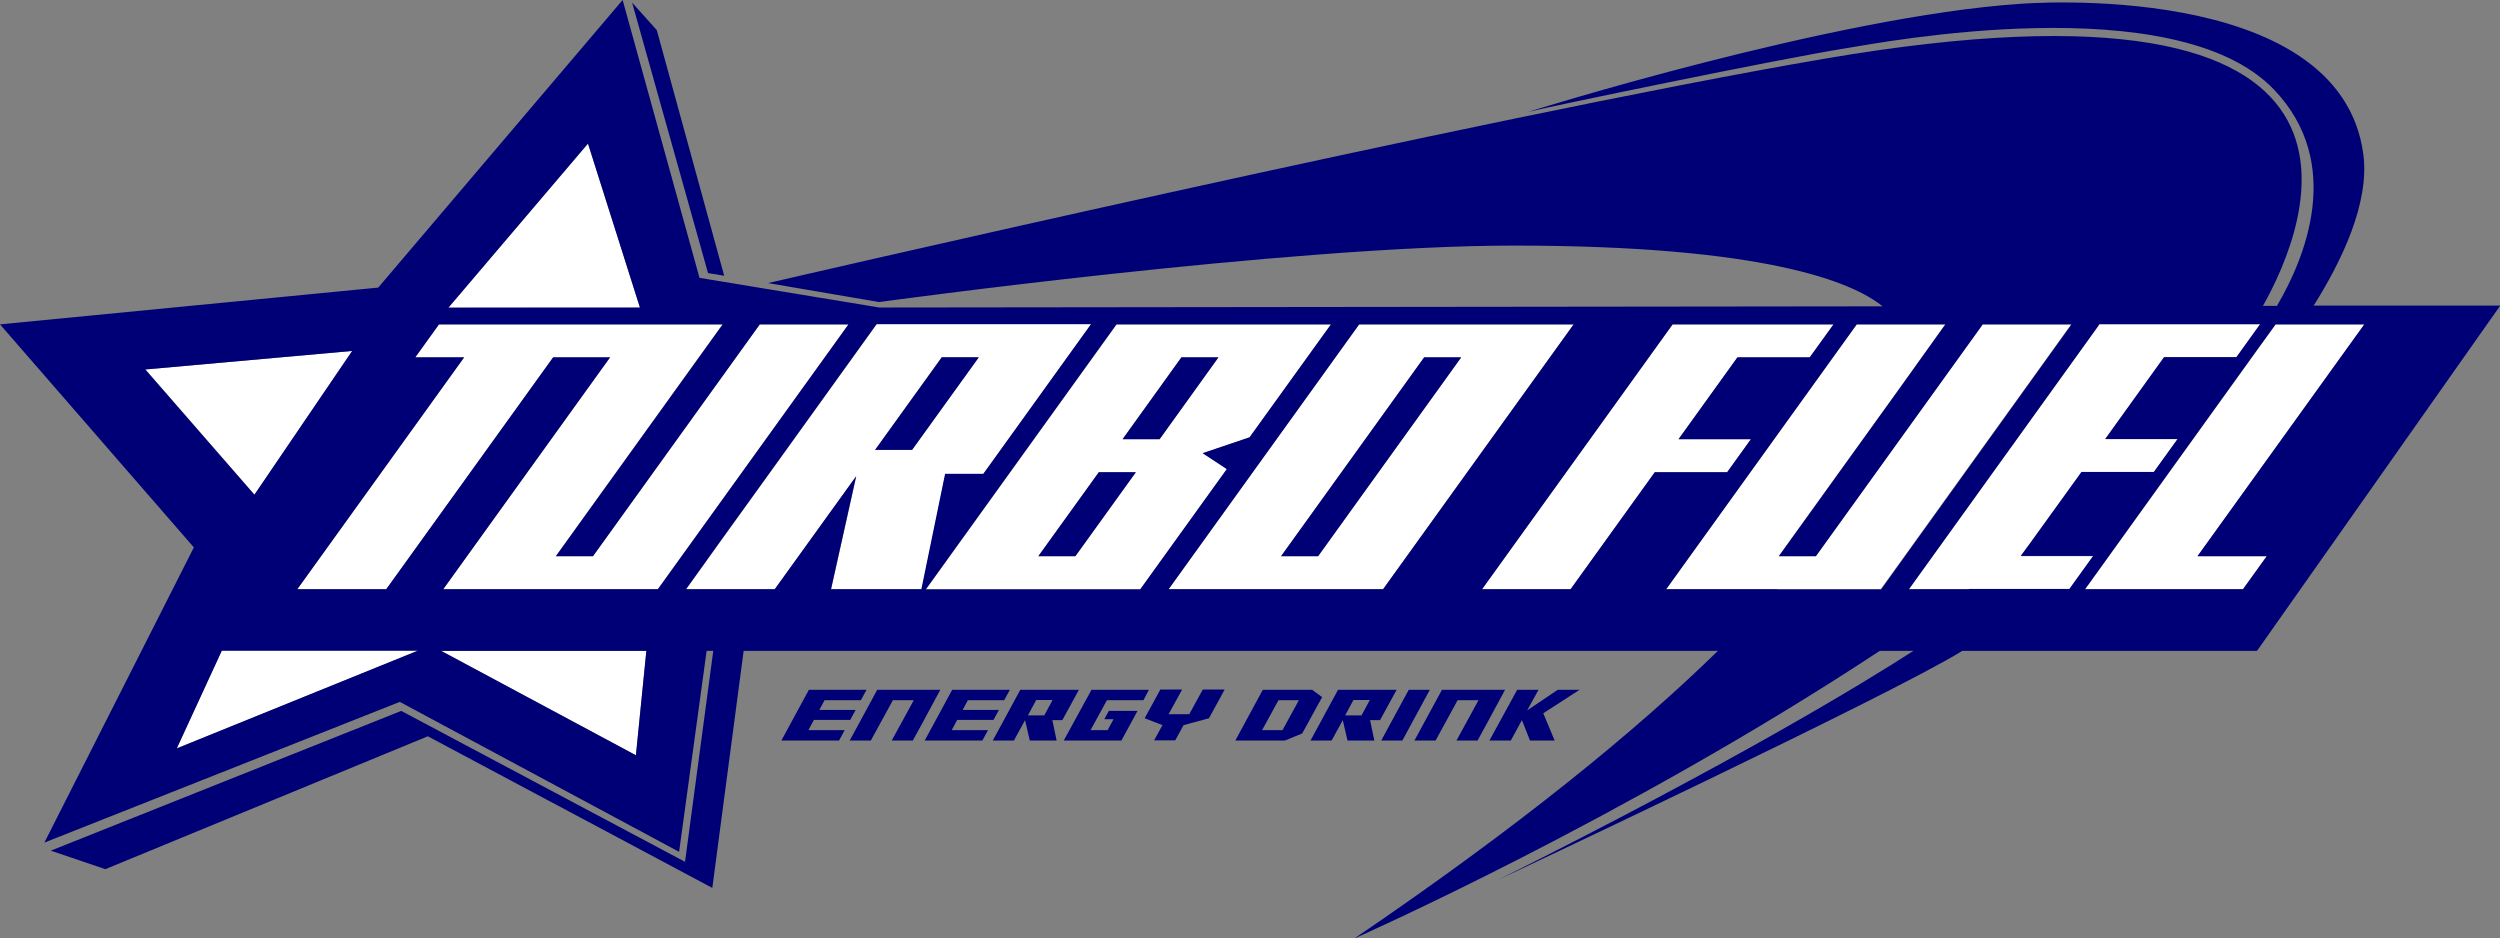 <?xml version="1.0" encoding="UTF-8"?>
<svg id="Warstwa_2" data-name="Warstwa 2" xmlns="http://www.w3.org/2000/svg" viewBox="0 0 105.36 39.55">
  <rect x="0" y="0" width="105.36" height="39.55" fill="#808080" stroke="none"/>
  <defs>
    <style>
      .cls-1 {
        fill: none;
      }

      .cls-2 {
        fill: #fff;
      }

      .cls-3 {
        fill: #000076;
      }
    </style>
  </defs>
  <g id="Warstwa_2-2" data-name="Warstwa 2">
    <g id="Warstwa_1-2" data-name="Warstwa 1-2">
      <g>
        <polygon class="cls-1" points="56.69 30.15 57.38 30.15 57.73 29.51 57.04 29.51 56.69 30.15"/>
        <polygon class="cls-1" points="53.18 30.77 54.05 30.77 54.73 29.51 53.87 29.51 53.18 30.77"/>
        <polygon class="cls-1" points="43.31 30.15 44.01 30.15 44.36 29.51 43.66 29.51 43.31 30.15"/>
        <g>
          <polygon class="cls-2" points="14.85 14.79 6.13 15.57 10.73 20.85 14.85 14.79"/>
          <polygon class="cls-2" points="24.78 6.05 18.89 12.98 26.97 12.97 24.78 6.05"/>
          <polygon class="cls-2" points="7.45 31.54 17.61 27.43 9.34 27.43 7.45 31.54"/>
          <polygon class="cls-2" points="26.8 31.83 27.24 27.43 18.59 27.43 26.8 31.83"/>
          <polygon class="cls-2" points="32.02 13.67 24.99 23.44 23.42 23.44 30.45 13.67 26.73 13.67 26.72 13.67 18.5 13.67 17.5 15.06 19.56 15.06 12.53 24.83 16.28 24.83 23.32 15.06 25.71 15.06 18.68 24.83 27.72 24.83 35.76 13.67 32.02 13.67"/>
          <path class="cls-2" d="M41.45,19.97l4.54-6.31h-9.04l-4.35,6.05-2.19,3.04-1.49,2.08h3.74l3.43-4.76-1.06,4.76h3.82l1-4.86h1.61,0ZM38.44,18.96h-1.56l2.53-3.52.28-.39h1.56l-2.81,3.9h0Z"/>
          <path class="cls-2" d="M50.69,19.1l1.98-.67,3.43-4.76h-9.04l-8.03,11.16h9.04s2.18-3.03,3.65-5.07l-1.02-.67h0ZM45.32,23.44h-1.56l2.55-3.54h1.56l-2.55,3.54ZM47.31,18.51l2.48-3.45h1.56l-2.48,3.45h-1.56Z"/>
          <path class="cls-2" d="M57.28,13.67l-8.03,11.16h9.04l8.03-11.16h-9.04ZM55.55,23.44h-1.56l6.03-8.38h1.56s-6.03,8.38-6.03,8.38Z"/>
          <polygon class="cls-2" points="73.79 18.51 70.74 18.51 73.23 15.06 76.27 15.06 77.28 13.67 70.49 13.67 62.46 24.83 66.2 24.83 69.74 19.9 72.79 19.9 73.79 18.51"/>
          <polygon class="cls-2" points="87.2 13.79 87.29 13.67 83.55 13.67 83.46 13.79 83.45 13.8 76.52 23.44 76.07 23.44 74.96 23.44 79.99 16.45 81.89 13.8 81.9 13.79 81.99 13.67 79.94 13.67 78.25 13.67 70.22 24.83 74.89 24.83 79.26 24.83 87.2 13.79 87.2 13.79"/>
          <polygon class="cls-2" points="85.18 23.44 85.59 22.88 87.74 19.9 89.16 19.9 90.78 19.9 91.78 18.51 90.65 18.51 88.74 18.51 91.22 15.06 93.83 15.06 94.26 15.06 95.26 13.67 94.88 13.67 88.48 13.67 88.4 13.79 88.39 13.79 80.45 24.83 82.99 24.83 87.23 24.83 88.23 23.44 85.18 23.44"/>
          <polygon class="cls-2" points="99.65 13.67 96.99 13.67 95.91 13.67 95.15 14.72 87.88 24.83 94.53 24.83 95.53 23.44 92.62 23.44 99.65 13.67"/>
        </g>
        <g>
          <polygon class="cls-3" points="30.52 11.62 27.68 1.27 26.64 .11 29.84 11.51 30.52 11.62"/>
          <polygon class="cls-3" points="40.02 15.06 39.69 15.06 39.41 15.45 36.88 18.96 38.44 18.96 41.25 15.06 40.02 15.06"/>
          <polygon class="cls-3" points="43.76 23.44 45.32 23.44 47.87 19.9 46.31 19.9 43.76 23.44"/>
          <path class="cls-3" d="M97.5,12.89c1.2-1.9,2.37-4.35,2.1-6.39-.99-7.43-14.44-6.34-14.44-6.34-7.88.52-20.77,4.56-20.77,4.56.58-.16,10.63-2.25,13.49-2.7,1.36-.22,13.79-2.59,17.95,1.75,2.99,3.12,1.29,7.15.13,9.12h-.59c1.88-3.34,6.65-14.72-18.51-10.41-14.31,2.45-44.49,9.45-44.49,9.45l4.68.8s17.31-2.38,26.74-2.38c10.63,0,14.29,1.54,15.55,2.56l-42.28.05-7.58-1.25L26.24,0l-10.3,12.12L0,13.67l8.17,9.4-6.3,12.44,14.98-5.93,11.77,6.32,1.16-8.47h.28l-1.19,8.89-11.96-6.36-14.77,5.89,2.3.78,13.59-5.6,11.99,6.39,1.32-9.99h41.06c-3.43,3.35-8.33,7.37-15.32,12.12,0,0,11.39-5.03,22.14-12.12h1.42c-2.16,1.39-7.54,4.67-17.48,9.64,0,0,16.57-7.79,19.54-9.64h12.42l10.25-14.55h-7.86s0,0,0,0ZM18.68,24.83l7.03-9.77h-2.4l-7.03,9.77h-3.75l7.03-9.77h-2.06l1-1.39h11.96l-7.03,9.77h1.56l7.03-9.77h3.74l-8.03,11.16s-9.04,0-9.04,0ZM24.78,6.05l2.19,6.91h-8.07s5.88-6.91,5.88-6.91ZM6.13,15.57l8.71-.78-4.12,6.06s-4.6-5.28-4.6-5.28ZM7.45,31.54l1.9-4.12h8.26s-10.16,4.12-10.16,4.12ZM26.8,31.83l-8.21-4.4h8.65l-.44,4.4h0ZM35.02,24.83l1.06-4.76-3.43,4.76h-3.74l1.49-2.08,2.19-3.04,4.35-6.05h9.04l-4.54,6.31h-1.61l-1,4.86h-3.82,0ZM39.02,24.83l8.03-11.16h9.04l-3.43,4.76-1.98.67,1.02.67c-1.47,2.04-3.65,5.07-3.65,5.07h-9.04ZM49.25,24.83l8.03-11.16h9.04l-8.03,11.16h-9.04ZM66.2,24.83h-3.74l8.03-11.16h6.78l-1,1.39h-3.05l-2.48,3.45h3.05l-1,1.39h-3.05l-3.55,4.93h0ZM74.89,24.83h-4.67l8.03-11.16h3.74l-.09.12h0s-1.9,2.66-1.9,2.66l-5.03,6.99h1.56l6.94-9.64h0s.09-.13.09-.13h3.74l-.08.12h0l-7.94,11.05h-4.37,0ZM82.99,24.83h-2.54l7.94-11.04h0l.08-.13h6.78l-1,1.39h-3.05l-2.48,3.45h3.05l-1,1.39h-3.05l-2.15,2.98-.41.56h3.05l-1,1.39h-4.24,0ZM94.53,24.83h-6.66l7.27-10.11.76-1.05h3.74l-7.03,9.77h2.92s-1,1.39-1,1.39Z"/>
          <polygon class="cls-3" points="60.02 15.06 53.99 23.44 55.55 23.44 61.58 15.06 60.02 15.06"/>
          <polygon class="cls-3" points="49.79 15.06 47.31 18.51 48.87 18.51 51.35 15.06 49.79 15.06"/>
          <path class="cls-3" d="M34.3,30.34h1.53l.23-.42h-1.53l.22-.41h1.53l.24-.44h-2.43c-.4.74-1.16,2.14-1.16,2.14h2.43l.24-.44h-1.53s.23-.43.23-.43Z"/>
          <path class="cls-3" d="M36.97,29.07l-1.16,2.14h.89l.93-1.7h.88l-.93,1.7h.89s.79-1.44,1.16-2.14h-2.66Z"/>
          <path class="cls-3" d="M40.34,30.34h1.53l.23-.42h-1.53l.22-.41h1.53l.24-.44h-2.43c-.4.74-1.16,2.14-1.16,2.14h2.43l.24-.44h-1.53s.23-.43.23-.43Z"/>
          <path class="cls-3" d="M45.47,29.07h-2.47l-1.16,2.14h.89l.47-.86.2.86h1.13l-.18-.86h.42s.49-.89.7-1.28h0ZM44.01,30.15h-.69l.35-.65h.69l-.35.65Z"/>
          <polygon class="cls-3" points="45.96 30.77 46.65 29.51 48.19 29.51 48.42 29.07 46 29.07 44.83 31.21 47.26 31.21 47.94 29.96 46.73 29.96 46.54 30.31 46.93 30.31 46.68 30.77 45.96 30.77"/>
          <path class="cls-3" d="M50.13,30.1h-.88l.57-1.04h-.92s-.44.82-.66,1.21l.75.29-.35.64h.89l.35-.64,1.07-.29c.22-.39.66-1.21.66-1.21h-.92l-.57,1.04h0Z"/>
          <path class="cls-3" d="M55.31,29.07h-2.09l-1.16,2.14h2.09l.73-.3.84-1.53-.41-.3ZM54.05,30.77h-.86l.69-1.26h.86l-.69,1.26Z"/>
          <path class="cls-3" d="M57.74,30.35h.42s.49-.89.7-1.28h-2.47l-1.16,2.14h.89l.47-.86.2.86h1.13l-.18-.86h0ZM57.38,30.15h-.69l.35-.65h.69l-.35.65Z"/>
          <polygon class="cls-3" points="58.21 31.21 59.1 31.21 60.26 29.07 59.37 29.07 58.21 31.21"/>
          <path class="cls-3" d="M59.61,31.21h.89l.93-1.7h.88l-.93,1.7h.89s.79-1.44,1.16-2.14h-2.66l-1.16,2.14h0Z"/>
          <polygon class="cls-3" points="63.94 29.07 62.77 31.21 63.67 31.21 64.14 30.35 64.48 31.21 65.52 31.21 65.04 30.06 66.57 29.07 65.65 29.07 64.36 29.94 64.84 29.07 63.94 29.07"/>
        </g>
      </g>
    </g>
  </g>
</svg>